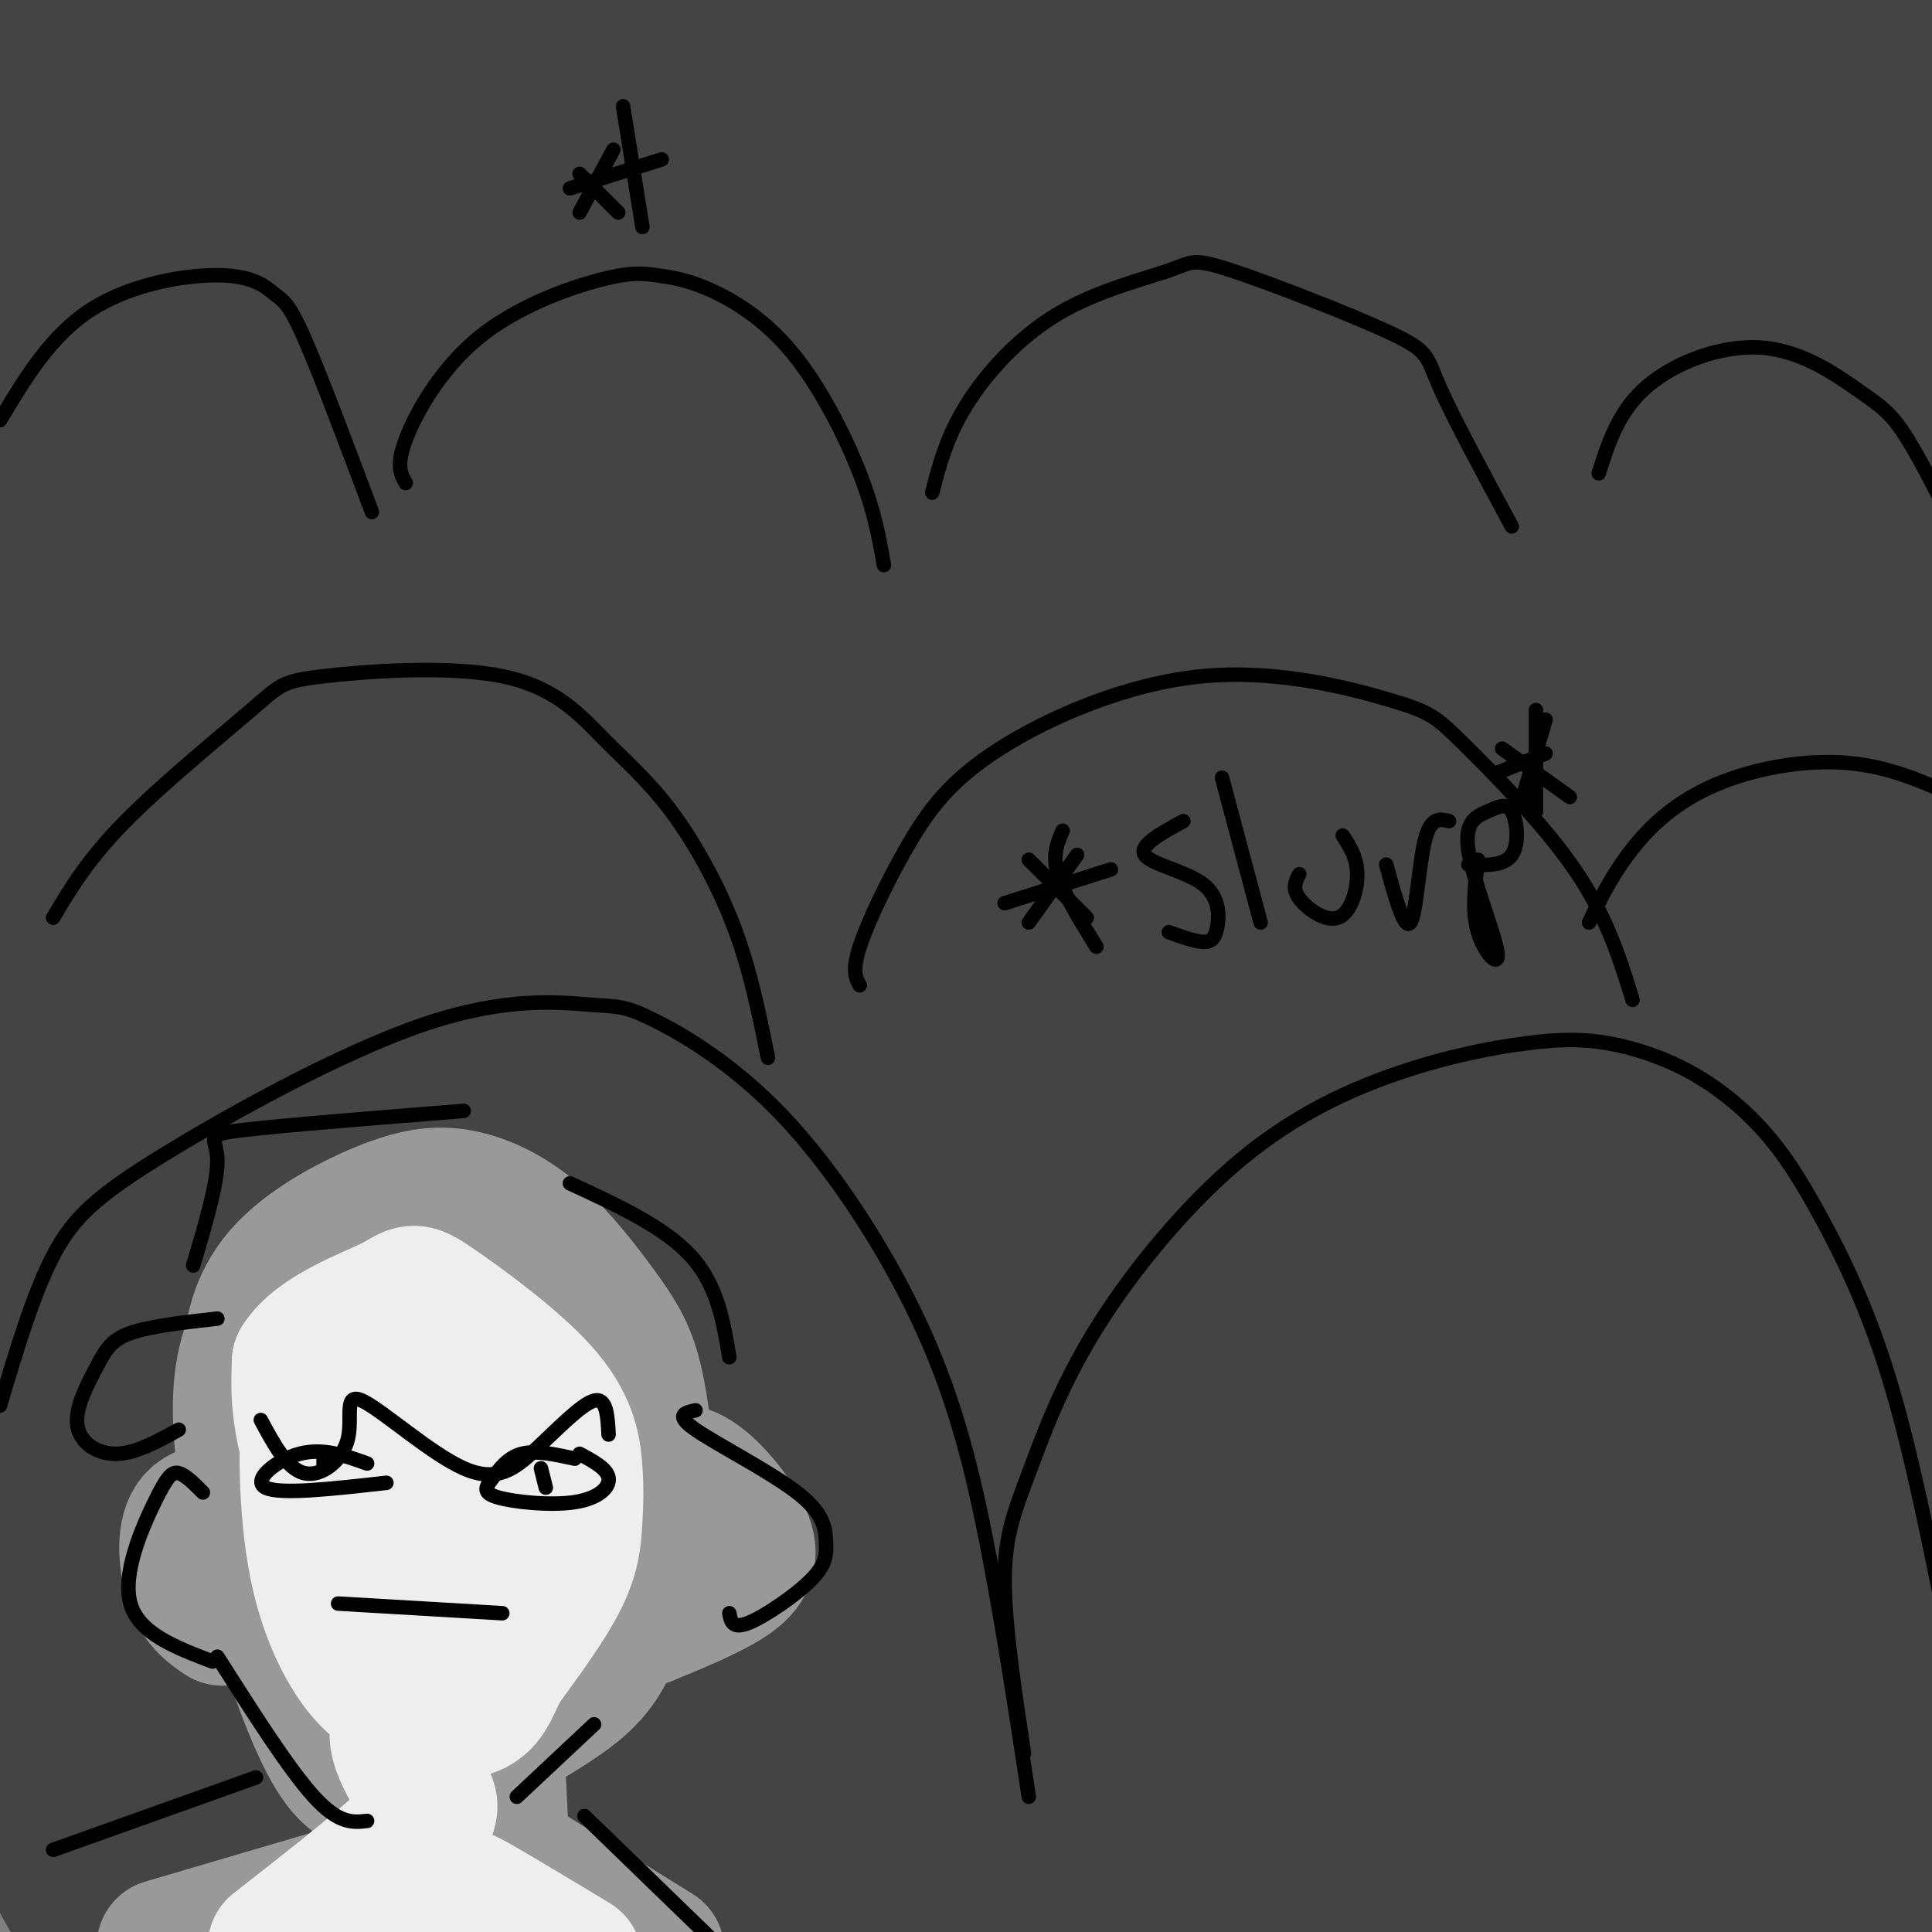 <svg viewBox='0 0 400 400' version='1.1' xmlns='http://www.w3.org/2000/svg' xmlns:xlink='http://www.w3.org/1999/xlink'><rect x="0" y="0" width="400" height="400" fill="#808080" stroke="none"/><g fill='none' stroke='rgb(68,68,68)' stroke-width='28' stroke-linecap='round' stroke-linejoin='round'><path d='M13,20c5.400,-8.622 10.800,-17.244 11,-20c0.200,-2.756 -4.800,0.356 -10,5c-5.200,4.644 -10.600,10.822 -16,17'/><path d='M3,18c0.000,0.000 25.000,-20.000 25,-20'/><path d='M29,0c0.000,0.000 -37.000,63.000 -37,63'/><path d='M1,61c30.417,-31.667 60.833,-63.333 58,-58c-2.833,5.333 -38.917,47.667 -75,90'/><path d='M1,101c0.000,0.000 94.000,-102.000 94,-102'/><path d='M81,20c0.000,0.000 -83.000,90.000 -83,90'/><path d='M30,57c19.022,-25.133 38.044,-50.267 35,-40c-3.044,10.267 -28.156,55.933 -45,93c-16.844,37.067 -25.422,65.533 -34,94'/><path d='M0,147c1.676,-8.021 3.352,-16.041 12,-39c8.648,-22.959 24.266,-60.855 24,-52c-0.266,8.855 -16.418,64.461 -25,96c-8.582,31.539 -9.595,39.011 -11,59c-1.405,19.989 -3.203,52.494 -5,85'/><path d='M8,344c7.956,0.933 15.911,1.865 21,1c5.089,-0.865 7.311,-3.528 12,-16c4.689,-12.472 11.846,-34.753 16,-68c4.154,-33.247 5.307,-77.459 4,-112c-1.307,-34.541 -5.074,-59.409 -7,-69c-1.926,-9.591 -2.012,-3.904 -4,0c-1.988,3.904 -5.877,6.026 -12,28c-6.123,21.974 -14.481,63.801 -18,92c-3.519,28.199 -2.200,42.772 -2,59c0.200,16.228 -0.718,34.112 3,52c3.718,17.888 12.071,35.780 18,44c5.929,8.220 9.432,6.768 13,7c3.568,0.232 7.201,2.147 13,-3c5.799,-5.147 13.763,-17.356 18,-29c4.237,-11.644 4.748,-22.723 6,-32c1.252,-9.277 3.247,-16.752 1,-40c-2.247,-23.248 -8.735,-62.268 -13,-83c-4.265,-20.732 -6.306,-23.175 -10,-29c-3.694,-5.825 -9.042,-15.033 -13,-18c-3.958,-2.967 -6.526,0.307 -9,3c-2.474,2.693 -4.854,4.804 -9,18c-4.146,13.196 -10.060,37.475 -13,58c-2.940,20.525 -2.907,37.295 -2,56c0.907,18.705 2.688,39.344 6,56c3.312,16.656 8.156,29.328 13,42'/><path d='M40,361c4.423,10.569 8.981,15.992 13,20c4.019,4.008 7.497,6.600 12,5c4.503,-1.600 10.029,-7.392 13,-15c2.971,-7.608 3.385,-17.033 4,-26c0.615,-8.967 1.429,-17.475 -1,-35c-2.429,-17.525 -8.102,-44.068 -12,-61c-3.898,-16.932 -6.022,-24.252 -9,-30c-2.978,-5.748 -6.809,-9.924 -11,-11c-4.191,-1.076 -8.742,0.949 -13,3c-4.258,2.051 -8.223,4.129 -15,16c-6.777,11.871 -16.365,33.535 -21,51c-4.635,17.465 -4.318,30.733 -4,44'/><path d='M2,366c4.833,11.917 9.667,23.833 15,31c5.333,7.167 11.167,9.583 17,12'/><path d='M68,383c2.424,-9.330 4.848,-18.660 7,-28c2.152,-9.340 4.031,-18.689 2,-33c-2.031,-14.311 -7.974,-33.584 -13,-45c-5.026,-11.416 -9.137,-14.976 -14,-18c-4.863,-3.024 -10.479,-5.512 -16,-5c-5.521,0.512 -10.948,4.022 -16,8c-5.052,3.978 -9.729,8.422 -13,18c-3.271,9.578 -5.135,24.289 -7,39'/><path d='M3,352c5.087,10.769 10.174,21.538 15,30c4.826,8.462 9.392,14.618 16,18c6.608,3.382 15.258,3.990 21,1c5.742,-2.990 8.576,-9.579 11,-15c2.424,-5.421 4.439,-9.673 6,-24c1.561,-14.327 2.667,-38.729 -2,-70c-4.667,-31.271 -15.107,-69.410 -21,-86c-5.893,-16.590 -7.239,-11.630 -9,-11c-1.761,0.630 -3.937,-3.069 -7,-1c-3.063,2.069 -7.011,9.908 -9,18c-1.989,8.092 -2.018,16.439 -1,28c1.018,11.561 3.082,26.337 6,41c2.918,14.663 6.688,29.212 13,46c6.312,16.788 15.166,35.815 21,46c5.834,10.185 8.649,11.529 12,12c3.351,0.471 7.236,0.070 10,-1c2.764,-1.070 4.405,-2.807 6,-13c1.595,-10.193 3.145,-28.841 -3,-62c-6.145,-33.159 -19.986,-80.828 -27,-104c-7.014,-23.172 -7.202,-21.845 -9,-24c-1.798,-2.155 -5.205,-7.790 -10,-11c-4.795,-3.210 -10.976,-3.995 -15,-2c-4.024,1.995 -5.890,6.769 -8,14c-2.110,7.231 -4.462,16.917 -6,29c-1.538,12.083 -2.260,26.561 -2,40c0.260,13.439 1.503,25.840 5,40c3.497,14.160 9.249,30.080 15,46'/><path d='M31,337c3.924,10.609 6.235,14.132 9,17c2.765,2.868 5.983,5.081 9,5c3.017,-0.081 5.832,-2.455 8,-13c2.168,-10.545 3.690,-29.262 1,-58c-2.690,-28.738 -9.590,-67.496 -13,-85c-3.410,-17.504 -3.329,-13.755 -5,-8c-1.671,5.755 -5.095,13.515 -7,21c-1.905,7.485 -2.293,14.696 -2,31c0.293,16.304 1.266,41.703 3,66c1.734,24.297 4.227,47.494 6,57c1.773,9.506 2.825,5.322 4,5c1.175,-0.322 2.474,3.220 4,-7c1.526,-10.220 3.281,-34.201 2,-65c-1.281,-30.799 -5.596,-68.417 -8,-82c-2.404,-13.583 -2.896,-3.133 -4,1c-1.104,4.133 -2.821,1.949 -7,14c-4.179,12.051 -10.821,38.339 -14,62c-3.179,23.661 -2.896,44.697 -2,58c0.896,13.303 2.405,18.875 4,23c1.595,4.125 3.276,6.803 6,7c2.724,0.197 6.493,-2.087 9,-6c2.507,-3.913 3.754,-9.457 5,-15'/><path d='M39,365c0.920,-12.541 0.721,-36.395 -1,-51c-1.721,-14.605 -4.964,-19.963 -8,-26c-3.036,-6.037 -5.866,-12.754 -10,-17c-4.134,-4.246 -9.573,-6.023 -13,-4c-3.427,2.023 -4.841,7.844 -6,13c-1.159,5.156 -2.062,9.647 -1,21c1.062,11.353 4.089,29.569 8,43c3.911,13.431 8.707,22.078 14,31c5.293,8.922 11.084,18.121 16,24c4.916,5.879 8.958,8.440 13,11'/><path d='M95,386c7.414,-12.574 14.828,-25.148 18,-35c3.172,-9.852 2.101,-16.982 0,-22c-2.101,-5.018 -5.231,-7.923 -9,-10c-3.769,-2.077 -8.178,-3.324 -13,-3c-4.822,0.324 -10.056,2.219 -14,5c-3.944,2.781 -6.598,6.447 -9,13c-2.402,6.553 -4.551,15.994 -4,23c0.551,7.006 3.802,11.579 8,17c4.198,5.421 9.342,11.692 16,17c6.658,5.308 14.829,9.654 23,14'/><path d='M170,401c-67.889,-1.511 -135.778,-3.022 -135,-2c0.778,1.022 70.222,4.578 146,2c75.778,-2.578 157.889,-11.289 240,-20'/><path d='M388,365c-21.817,-1.064 -43.633,-2.128 -105,-2c-61.367,0.128 -162.284,1.447 -182,4c-19.716,2.553 41.769,6.341 83,9c41.231,2.659 62.209,4.188 98,3c35.791,-1.188 86.396,-5.094 137,-9'/><path d='M393,373c-17.102,1.415 -34.204,2.829 -97,2c-62.796,-0.829 -171.285,-3.903 -208,-4c-36.715,-0.097 -1.654,2.781 31,6c32.654,3.219 62.901,6.777 111,8c48.099,1.223 114.049,0.112 180,-1'/><path d='M344,374c-28.384,-3.362 -56.768,-6.724 -104,-7c-47.232,-0.276 -113.312,2.535 -135,5c-21.688,2.465 1.014,4.586 23,8c21.986,3.414 43.254,8.121 58,11c14.746,2.879 22.970,3.929 51,5c28.030,1.071 75.866,2.163 112,2c36.134,-0.163 60.567,-1.582 85,-3'/><path d='M393,381c-112.683,-22.453 -225.365,-44.907 -272,-54c-46.635,-9.093 -27.221,-4.826 -11,-1c16.221,3.826 29.251,7.211 50,12c20.749,4.789 49.218,10.981 97,15c47.782,4.019 114.877,5.865 129,7c14.123,1.135 -24.727,1.560 -78,-3c-53.273,-4.560 -120.971,-14.106 -170,-18c-49.029,-3.894 -79.389,-2.137 -66,3c13.389,5.137 70.528,13.652 118,18c47.472,4.348 85.278,4.528 110,4c24.722,-0.528 36.361,-1.764 48,-3'/><path d='M348,361c17.333,-1.500 36.667,-3.750 56,-6'/><path d='M400,350c-15.097,1.139 -30.195,2.278 -99,-1c-68.805,-3.278 -191.319,-10.971 -195,-12c-3.681,-1.029 111.470,4.608 164,7c52.530,2.392 42.437,1.541 56,-1c13.563,-2.541 50.781,-6.770 88,-11'/><path d='M377,329c-20.632,-0.887 -41.263,-1.774 -109,-11c-67.737,-9.226 -182.579,-26.793 -170,-25c12.579,1.793 152.579,22.944 222,31c69.421,8.056 68.263,3.016 71,0c2.737,-3.016 9.368,-4.008 16,-5'/><path d='M380,304c-9.302,-2.873 -18.604,-5.747 -42,-8c-23.396,-2.253 -60.887,-3.887 -80,-5c-19.113,-1.113 -19.850,-1.705 -54,5c-34.150,6.705 -101.714,20.705 -108,28c-6.286,7.295 48.707,7.883 87,8c38.293,0.117 59.887,-0.238 76,0c16.113,0.238 26.747,1.068 50,-1c23.253,-2.068 59.127,-7.034 95,-12'/><path d='M385,320c-99.325,-3.974 -198.651,-7.949 -241,-9c-42.349,-1.051 -27.722,0.821 -38,3c-10.278,2.179 -45.459,4.663 -28,8c17.459,3.337 87.560,7.525 151,6c63.440,-1.525 120.220,-8.762 177,-16'/><path d='M398,291c-32.867,-1.744 -65.734,-3.489 -87,-5c-21.266,-1.511 -30.930,-2.789 -25,2c5.930,4.789 27.455,15.645 44,20c16.545,4.355 28.111,2.209 35,1c6.889,-1.209 9.100,-1.480 12,-5c2.900,-3.520 6.489,-10.290 8,-13c1.511,-2.710 0.944,-1.359 0,-14c-0.944,-12.641 -2.263,-39.275 -6,-65c-3.737,-25.725 -9.891,-50.541 -7,-21c2.891,29.541 14.826,113.440 21,133c6.174,19.560 6.587,-25.220 7,-70'/><path d='M400,254c1.298,-29.583 1.042,-68.542 1,-89c-0.042,-20.458 0.131,-22.417 -4,-47c-4.131,-24.583 -12.565,-71.792 -21,-119'/><path d='M390,9c0.000,0.000 19.000,74.000 19,74'/><path d='M401,34c-6.696,-4.251 -13.393,-8.502 -26,-14c-12.607,-5.498 -31.125,-12.242 -58,-11c-26.875,1.242 -62.109,10.472 -106,15c-43.891,4.528 -96.441,4.355 -108,3c-11.559,-1.355 17.872,-3.891 63,-4c45.128,-0.109 105.952,2.208 149,2c43.048,-0.208 68.321,-2.941 76,-3c7.679,-0.059 -2.234,2.554 -31,0c-28.766,-2.554 -76.383,-10.277 -124,-18'/><path d='M236,4c-45.333,-3.833 -96.667,-4.417 -148,-5'/><path d='M82,0c29.945,6.318 59.890,12.636 100,18c40.110,5.364 90.383,9.775 118,13c27.617,3.225 32.576,5.263 39,8c6.424,2.737 14.313,6.174 21,10c6.687,3.826 12.172,8.042 -21,3c-33.172,-5.042 -105.000,-19.342 -142,-25c-37.000,-5.658 -39.172,-2.674 -52,-1c-12.828,1.674 -36.311,2.037 -68,8c-31.689,5.963 -71.583,17.527 -69,20c2.583,2.473 47.644,-4.145 91,-7c43.356,-2.855 85.006,-1.948 119,-1c33.994,0.948 60.333,1.936 78,4c17.667,2.064 26.663,5.203 31,7c4.337,1.797 4.014,2.253 -2,3c-6.014,0.747 -17.718,1.785 -30,2c-12.282,0.215 -25.141,-0.392 -38,-1'/><path d='M257,61c-26.142,-2.728 -72.496,-9.050 -107,-11c-34.504,-1.950 -57.159,0.470 -73,4c-15.841,3.530 -24.867,8.170 -32,13c-7.133,4.830 -12.372,9.848 -16,14c-3.628,4.152 -5.647,7.436 -3,12c2.647,4.564 9.958,10.408 25,15c15.042,4.592 37.814,7.932 72,9c34.186,1.068 79.786,-0.135 114,2c34.214,2.135 57.042,7.606 75,14c17.958,6.394 31.046,13.709 35,17c3.954,3.291 -1.226,2.559 2,5c3.226,2.441 14.859,8.057 -21,3c-35.859,-5.057 -119.209,-20.785 -160,-27c-40.791,-6.215 -39.021,-2.917 -47,0c-7.979,2.917 -25.707,5.453 -38,9c-12.293,3.547 -19.153,8.104 -25,12c-5.847,3.896 -10.683,7.130 -13,15c-2.317,7.870 -2.117,20.374 1,31c3.117,10.626 9.150,19.372 16,29c6.850,9.628 14.518,20.138 24,30c9.482,9.862 20.779,19.076 30,26c9.221,6.924 16.367,11.556 26,15c9.633,3.444 21.752,5.698 29,5c7.248,-0.698 9.624,-4.349 12,-8'/><path d='M183,295c2.629,-3.576 3.202,-8.516 2,-17c-1.202,-8.484 -4.178,-20.512 -5,-26c-0.822,-5.488 0.509,-4.437 -15,-34c-15.509,-29.563 -47.857,-89.738 -62,-114c-14.143,-24.262 -10.079,-12.609 -10,-7c0.079,5.609 -3.826,5.173 -6,10c-2.174,4.827 -2.617,14.916 -2,28c0.617,13.084 2.294,29.161 5,45c2.706,15.839 6.439,31.439 13,51c6.561,19.561 15.948,43.084 21,55c5.052,11.916 5.768,12.227 8,13c2.232,0.773 5.980,2.010 8,-2c2.020,-4.010 2.311,-13.266 4,-16c1.689,-2.734 4.777,1.053 -5,-45c-9.777,-46.053 -32.419,-141.946 -42,-175c-9.581,-33.054 -6.101,-3.270 -6,7c0.101,10.270 -3.178,1.026 -3,25c0.178,23.974 3.811,81.166 7,111c3.189,29.834 5.932,32.309 9,38c3.068,5.691 6.462,14.598 9,20c2.538,5.402 4.222,7.301 6,3c1.778,-4.301 3.651,-14.800 2,-29c-1.651,-14.200 -6.825,-32.100 -12,-50'/><path d='M109,186c-11.184,-38.686 -33.144,-110.400 -42,-139c-8.856,-28.600 -4.610,-14.084 -4,-11c0.610,3.084 -2.417,-5.264 -4,0c-1.583,5.264 -1.722,24.139 0,39c1.722,14.861 5.304,25.710 10,42c4.696,16.290 10.505,38.023 25,74c14.495,35.977 37.675,86.198 41,81c3.325,-5.198 -13.206,-65.815 -21,-99c-7.794,-33.185 -6.850,-38.939 -6,-56c0.850,-17.061 1.606,-45.431 5,-67c3.394,-21.569 9.425,-36.338 10,-33c0.575,3.338 -4.307,24.783 3,82c7.307,57.217 26.802,150.205 29,171c2.198,20.795 -12.901,-30.602 -28,-82'/><path d='M127,188c-5.993,-17.856 -6.975,-21.495 -11,-44c-4.025,-22.505 -11.093,-63.876 -13,-83c-1.907,-19.124 1.346,-16.002 -1,-34c-2.346,-17.998 -10.290,-57.118 3,-7c13.290,50.118 47.816,189.473 65,254c17.184,64.527 17.026,54.224 18,50c0.974,-4.224 3.081,-2.371 8,7c4.919,9.371 12.652,26.259 0,-39c-12.652,-65.259 -45.688,-212.664 -58,-262c-12.312,-49.336 -3.901,-0.604 -1,22c2.901,22.604 0.293,19.079 10,51c9.707,31.921 31.729,99.286 42,132c10.271,32.714 8.792,30.775 9,38c0.208,7.225 2.104,23.612 4,40'/><path d='M202,313c0.810,9.333 0.836,12.664 -2,9c-2.836,-3.664 -8.532,-14.323 -14,-27c-5.468,-12.677 -10.708,-27.373 -19,-52c-8.292,-24.627 -19.637,-59.184 -26,-91c-6.363,-31.816 -7.745,-60.890 -7,-79c0.745,-18.110 3.616,-25.254 6,-29c2.384,-3.746 4.280,-4.093 7,-3c2.720,1.093 6.262,3.626 10,8c3.738,4.374 7.671,10.588 14,24c6.329,13.412 15.056,34.021 26,59c10.944,24.979 24.107,54.327 39,94c14.893,39.673 31.515,89.672 24,81c-7.515,-8.672 -39.169,-76.015 -63,-140c-23.831,-63.985 -39.839,-124.611 -42,-138c-2.161,-13.389 9.525,20.460 18,48c8.475,27.540 13.737,48.770 19,70'/><path d='M192,147c6.394,23.028 12.878,45.600 26,87c13.122,41.400 32.883,101.630 22,54c-10.883,-47.630 -52.411,-203.119 -69,-257c-16.589,-53.881 -8.240,-6.152 -5,20c3.240,26.152 1.369,30.728 1,39c-0.369,8.272 0.763,20.241 7,54c6.237,33.759 17.579,89.308 25,119c7.421,29.692 10.920,33.527 14,40c3.080,6.473 5.743,15.582 -1,-24c-6.743,-39.582 -22.890,-127.857 -29,-178c-6.110,-50.143 -2.184,-62.154 0,-68c2.184,-5.846 2.624,-5.527 4,-3c1.376,2.527 3.688,7.264 6,12'/><path d='M193,42c12.155,43.832 39.544,147.412 58,210c18.456,62.588 27.980,84.183 21,57c-6.980,-27.183 -30.463,-103.144 -43,-151c-12.537,-47.856 -14.126,-67.606 -18,-97c-3.874,-29.394 -10.032,-68.431 -5,-53c5.032,15.431 21.255,85.329 36,132c14.745,46.671 28.012,70.113 41,90c12.988,19.887 25.698,36.217 33,47c7.302,10.783 9.197,16.018 0,-9c-9.197,-25.018 -29.485,-80.291 -42,-127c-12.515,-46.709 -17.258,-84.855 -22,-123'/><path d='M252,18c-3.302,-24.254 -0.558,-23.388 0,-11c0.558,12.388 -1.072,36.300 6,89c7.072,52.700 22.845,134.190 28,172c5.155,37.810 -0.309,31.941 -3,30c-2.691,-1.941 -2.610,0.045 -5,-4c-2.390,-4.045 -7.252,-14.121 -15,-35c-7.748,-20.879 -18.383,-52.561 -27,-90c-8.617,-37.439 -15.217,-80.634 -19,-107c-3.783,-26.366 -4.749,-35.903 -1,-18c3.749,17.903 12.212,63.248 22,99c9.788,35.752 20.902,61.913 32,94c11.098,32.087 22.180,70.100 18,41c-4.180,-29.100 -23.623,-125.314 -32,-177c-8.377,-51.686 -5.689,-58.843 -3,-66'/><path d='M253,35c-2.525,-20.283 -7.339,-37.989 2,-5c9.339,32.989 32.831,116.673 46,171c13.169,54.327 16.015,79.298 13,81c-3.015,1.702 -11.890,-19.864 -28,-79c-16.110,-59.136 -39.455,-155.843 -49,-193c-9.545,-37.157 -5.290,-14.765 -5,-9c0.290,5.765 -3.383,-5.096 -3,5c0.383,10.096 4.824,41.150 10,69c5.176,27.850 11.086,52.497 22,82c10.914,29.503 26.830,63.862 39,86c12.170,22.138 20.592,32.056 24,32c3.408,-0.056 1.800,-10.087 4,-5c2.200,5.087 8.208,25.293 1,-17c-7.208,-42.293 -27.631,-147.084 -36,-194c-8.369,-46.916 -4.685,-35.958 -1,-25'/><path d='M292,34c-1.351,-11.681 -4.229,-28.383 0,-10c4.229,18.383 15.563,71.851 26,129c10.437,57.149 19.975,117.978 21,136c1.025,18.022 -6.463,-6.764 -15,-39c-8.537,-32.236 -18.122,-71.921 -24,-93c-5.878,-21.079 -8.050,-23.553 -9,-56c-0.950,-32.447 -0.678,-94.868 2,-98c2.678,-3.132 7.762,53.025 11,84c3.238,30.975 4.631,36.766 16,72c11.369,35.234 32.715,99.909 41,113c8.285,13.091 3.510,-25.403 -1,-72c-4.510,-46.597 -8.755,-101.299 -13,-156'/><path d='M347,44c-3.109,-37.155 -4.382,-52.041 1,-15c5.382,37.041 17.419,126.011 24,193c6.581,66.989 7.706,111.998 3,88c-4.706,-23.998 -15.245,-117.003 -20,-160c-4.755,-42.997 -3.728,-35.984 -2,-55c1.728,-19.016 4.157,-64.060 4,-80c-0.157,-15.940 -2.901,-2.777 -5,6c-2.099,8.777 -3.554,13.169 -5,21c-1.446,7.831 -2.885,19.103 -3,40c-0.115,20.897 1.092,51.419 5,82c3.908,30.581 10.517,61.219 14,74c3.483,12.781 3.839,7.704 6,7c2.161,-0.704 6.126,2.966 9,-9c2.874,-11.966 4.659,-39.568 6,-56c1.341,-16.432 2.240,-21.695 1,-41c-1.240,-19.305 -4.620,-52.653 -8,-86'/><path d='M377,53c3.533,14.219 16.367,92.767 21,130c4.633,37.233 1.065,33.151 -1,33c-2.065,-0.151 -2.627,3.630 -9,-19c-6.373,-22.630 -18.559,-71.670 -24,-101c-5.441,-29.330 -4.139,-38.950 -2,-39c2.139,-0.050 5.116,9.470 6,33c0.884,23.530 -0.325,61.071 -3,82c-2.675,20.929 -6.816,25.248 -8,32c-1.184,6.752 0.589,15.939 -5,-5c-5.589,-20.939 -18.539,-72.004 -25,-107c-6.461,-34.996 -6.432,-53.922 -6,-53c0.432,0.922 1.266,21.692 5,46c3.734,24.308 10.367,52.154 17,80'/><path d='M343,165c4.981,22.514 8.933,38.799 1,3c-7.933,-35.799 -27.750,-123.683 -31,-124c-3.250,-0.317 10.065,86.932 13,103c2.935,16.068 -4.512,-39.044 -10,-67c-5.488,-27.956 -9.016,-28.758 -12,-29c-2.984,-0.242 -5.424,0.074 -7,2c-1.576,1.926 -2.288,5.463 -3,9'/></g>
<g fill='none' stroke='rgb(0,0,0)' stroke-width='3' stroke-linecap='round' stroke-linejoin='round'><path d='M0,87c5.281,-8.821 10.561,-17.643 19,-23c8.439,-5.357 20.035,-7.250 27,-7c6.965,0.250 9.298,2.644 11,4c1.702,1.356 2.772,1.673 6,9c3.228,7.327 8.614,21.663 14,36'/><path d='M84,100c-1.022,-1.779 -2.043,-3.559 0,-9c2.043,-5.441 7.151,-14.544 15,-21c7.849,-6.456 18.438,-10.265 25,-12c6.562,-1.735 9.098,-1.396 12,-1c2.902,0.396 6.170,0.848 11,3c4.830,2.152 11.224,6.002 17,13c5.776,6.998 10.936,17.142 14,25c3.064,7.858 4.032,13.429 5,19'/><path d='M193,102c1.467,-5.704 2.934,-11.408 7,-18c4.066,-6.592 10.732,-14.074 19,-19c8.268,-4.926 18.138,-7.298 23,-9c4.862,-1.702 4.716,-2.735 13,0c8.284,2.735 25.000,9.236 33,13c8.000,3.764 7.286,4.790 10,11c2.714,6.210 8.857,17.605 15,29'/><path d='M331,98c2.056,-6.469 4.112,-12.938 10,-18c5.888,-5.062 15.609,-8.718 24,-8c8.391,0.718 15.451,5.809 20,9c4.549,3.191 6.585,4.483 10,10c3.415,5.517 8.207,15.258 13,25'/><path d='M11,190c3.589,-6.038 7.178,-12.077 15,-20c7.822,-7.923 19.877,-17.732 26,-23c6.123,-5.268 6.313,-5.995 15,-7c8.687,-1.005 25.869,-2.289 37,0c11.131,2.289 16.210,8.150 21,13c4.790,4.850 9.290,8.691 14,15c4.710,6.309 9.632,15.088 13,24c3.368,8.912 5.184,17.956 7,27'/><path d='M178,204c-0.818,-1.479 -1.636,-2.958 0,-8c1.636,-5.042 5.726,-13.646 10,-21c4.274,-7.354 8.731,-13.457 19,-20c10.269,-6.543 26.351,-13.527 42,-15c15.649,-1.473 30.865,2.564 39,5c8.135,2.436 9.190,3.271 15,9c5.810,5.729 16.374,16.351 23,26c6.626,9.649 9.313,18.324 12,27'/><path d='M329,191c2.167,-4.536 4.333,-9.071 8,-14c3.667,-4.929 8.833,-10.250 17,-14c8.167,-3.750 19.333,-5.929 29,-5c9.667,0.929 17.833,4.964 26,9'/><path d='M0,291c3.423,-11.511 6.846,-23.021 11,-31c4.154,-7.979 9.039,-12.425 23,-21c13.961,-8.575 36.999,-21.278 54,-27c17.001,-5.722 27.965,-4.463 34,-4c6.035,0.463 7.139,0.130 13,3c5.861,2.870 16.478,8.945 27,20c10.522,11.055 20.948,27.092 28,42c7.052,14.908 10.729,28.688 14,45c3.271,16.312 6.135,35.156 9,54'/><path d='M212,363c-2.017,-13.386 -4.034,-26.771 -4,-36c0.034,-9.229 2.120,-14.301 5,-22c2.880,-7.699 6.555,-18.024 14,-30c7.445,-11.976 18.662,-25.601 30,-35c11.338,-9.399 22.797,-14.570 33,-18c10.203,-3.430 19.149,-5.120 26,-6c6.851,-0.880 11.609,-0.952 17,0c5.391,0.952 11.417,2.926 17,6c5.583,3.074 10.723,7.247 15,12c4.277,4.753 7.690,10.087 12,18c4.310,7.913 9.517,18.404 14,33c4.483,14.596 8.241,33.298 12,52'/></g>
<g fill='none' stroke='rgb(153,153,153)' stroke-width='28' stroke-linecap='round' stroke-linejoin='round'><path d='M88,261c-5.509,0.337 -11.018,0.674 -14,1c-2.982,0.326 -3.436,0.641 -6,6c-2.564,5.359 -7.238,15.762 -8,28c-0.762,12.238 2.388,26.309 7,36c4.612,9.691 10.688,15.000 14,18c3.312,3.000 3.862,3.692 10,2c6.138,-1.692 17.865,-5.766 25,-13c7.135,-7.234 9.678,-17.626 12,-25c2.322,-7.374 4.423,-11.730 4,-18c-0.423,-6.270 -3.372,-14.453 -5,-19c-1.628,-4.547 -1.936,-5.456 -8,-9c-6.064,-3.544 -17.883,-9.721 -27,-11c-9.117,-1.279 -15.531,2.340 -19,3c-3.469,0.660 -3.992,-1.637 -5,5c-1.008,6.637 -2.502,22.210 -3,31c-0.498,8.790 0.001,10.797 3,17c2.999,6.203 8.500,16.601 14,27'/><path d='M82,340c4.793,5.636 9.776,6.225 13,7c3.224,0.775 4.690,1.736 8,0c3.310,-1.736 8.463,-6.168 11,-16c2.537,-9.832 2.459,-25.064 2,-33c-0.459,-7.936 -1.298,-8.576 -4,-12c-2.702,-3.424 -7.266,-9.633 -13,-11c-5.734,-1.367 -12.637,2.106 -17,8c-4.363,5.894 -6.186,14.209 -6,22c0.186,7.791 2.379,15.059 4,20c1.621,4.941 2.668,7.555 6,9c3.332,1.445 8.948,1.719 12,2c3.052,0.281 3.541,0.568 5,-6c1.459,-6.568 3.887,-19.991 5,-27c1.113,-7.009 0.911,-7.603 -2,-12c-2.911,-4.397 -8.530,-12.598 -13,-15c-4.470,-2.402 -7.789,0.994 -10,3c-2.211,2.006 -3.312,2.623 -5,9c-1.688,6.377 -3.963,18.515 -3,28c0.963,9.485 5.165,16.315 8,20c2.835,3.685 4.302,4.223 6,5c1.698,0.777 3.628,1.793 6,0c2.372,-1.793 5.186,-6.397 8,-11'/><path d='M103,330c2.082,-5.922 3.288,-15.226 3,-23c-0.288,-7.774 -2.068,-14.019 -6,-17c-3.932,-2.981 -10.015,-2.699 -13,-2c-2.985,0.699 -2.871,1.815 -4,6c-1.129,4.185 -3.500,11.440 -2,19c1.500,7.560 6.872,15.425 10,16c3.128,0.575 4.014,-6.139 5,-11c0.986,-4.861 2.074,-7.868 0,-12c-2.074,-4.132 -7.310,-9.389 -10,-11c-2.690,-1.611 -2.835,0.423 -3,5c-0.165,4.577 -0.351,11.696 1,18c1.351,6.304 4.238,11.792 7,12c2.762,0.208 5.397,-4.864 7,-11c1.603,-6.136 2.172,-13.335 1,-19c-1.172,-5.665 -4.085,-9.794 -7,-12c-2.915,-2.206 -5.833,-2.487 -8,-2c-2.167,0.487 -3.584,1.744 -5,3'/><path d='M79,289c-1.500,1.500 -2.750,3.750 -4,6'/><path d='M75,259c-3.936,1.651 -7.873,3.303 -12,6c-4.127,2.697 -8.446,6.441 -11,13c-2.554,6.559 -3.344,15.933 0,33c3.344,17.067 10.824,41.826 17,52c6.176,10.174 11.050,5.764 16,3c4.950,-2.764 9.975,-3.882 15,-5'/><path d='M100,361c5.415,-2.387 11.454,-5.855 16,-9c4.546,-3.145 7.600,-5.967 10,-11c2.400,-5.033 4.146,-12.278 5,-22c0.854,-9.722 0.815,-21.921 0,-27c-0.815,-5.079 -2.408,-3.040 -4,-1'/><path d='M54,292c-1.105,-3.515 -2.210,-7.029 -2,-12c0.210,-4.971 1.734,-11.397 7,-17c5.266,-5.603 14.275,-10.382 21,-13c6.725,-2.618 11.167,-3.074 16,-2c4.833,1.074 10.058,3.680 15,8c4.942,4.320 9.600,10.355 13,15c3.400,4.645 5.543,7.898 7,13c1.457,5.102 2.229,12.051 3,19'/><path d='M134,303c0.430,5.508 0.004,9.779 0,10c-0.004,0.221 0.413,-3.609 2,-6c1.587,-2.391 4.343,-3.342 8,-1c3.657,2.342 8.215,7.977 10,12c1.785,4.023 0.796,6.435 -3,9c-3.796,2.565 -10.398,5.282 -17,8'/><path d='M134,335c-3.167,1.167 -2.583,0.083 -2,-1'/><path d='M57,320c-1.863,-2.304 -3.726,-4.607 -7,-6c-3.274,-1.393 -7.958,-1.875 -10,1c-2.042,2.875 -1.440,9.107 0,13c1.440,3.893 3.720,5.446 6,7'/><path d='M103,365c0.000,0.000 1.000,20.000 1,20'/><path d='M90,373c0.000,0.000 -6.000,17.000 -6,17'/><path d='M107,386c0.000,0.000 29.000,18.000 29,18'/><path d='M85,388c0.000,0.000 -51.000,15.000 -51,15'/><path d='M101,391c-6.000,1.000 -12.000,2.000 -12,4c0.000,2.000 6.000,5.000 12,8'/><path d='M101,403c0.000,0.000 0.100,0.100 0.1,0.1'/></g>
<g fill='none' stroke='rgb(238,238,238)' stroke-width='28' stroke-linecap='round' stroke-linejoin='round'><path d='M68,281c-1.626,1.487 -3.252,2.974 -4,11c-0.748,8.026 -0.618,22.592 2,34c2.618,11.408 7.725,19.660 12,23c4.275,3.340 7.717,1.769 11,0c3.283,-1.769 6.406,-3.736 10,-10c3.594,-6.264 7.660,-16.824 10,-25c2.340,-8.176 2.956,-13.967 2,-19c-0.956,-5.033 -3.483,-9.308 -8,-12c-4.517,-2.692 -11.024,-3.802 -16,-3c-4.976,0.802 -8.422,3.515 -11,10c-2.578,6.485 -4.289,16.743 -6,27'/><path d='M70,317c-0.901,6.585 -0.154,9.547 2,14c2.154,4.453 5.714,10.399 10,13c4.286,2.601 9.297,1.859 13,1c3.703,-0.859 6.096,-1.834 9,-4c2.904,-2.166 6.318,-5.522 8,-12c1.682,-6.478 1.633,-16.077 -1,-23c-2.633,-6.923 -7.848,-11.169 -13,-14c-5.152,-2.831 -10.239,-4.247 -14,-5c-3.761,-0.753 -6.195,-0.841 -8,2c-1.805,2.841 -2.982,8.613 -4,12c-1.018,3.387 -1.878,4.391 0,11c1.878,6.609 6.494,18.825 9,24c2.506,5.175 2.901,3.310 5,4c2.099,0.690 5.902,3.933 9,-1c3.098,-4.933 5.490,-18.044 5,-28c-0.490,-9.956 -3.863,-16.757 -8,-20c-4.137,-3.243 -9.039,-2.926 -12,-2c-2.961,0.926 -3.980,2.463 -5,4'/><path d='M75,293c-1.322,4.725 -2.126,14.537 0,22c2.126,7.463 7.182,12.578 10,15c2.818,2.422 3.399,2.150 6,1c2.601,-1.150 7.221,-3.180 8,-10c0.779,-6.820 -2.282,-18.431 -4,-23c-1.718,-4.569 -2.093,-2.097 -4,-3c-1.907,-0.903 -5.346,-5.180 -7,3c-1.654,8.180 -1.522,28.818 -5,31c-3.478,2.182 -10.565,-14.091 -14,-25c-3.435,-10.909 -3.217,-16.455 -3,-22'/><path d='M62,282c3.621,-5.888 14.172,-9.608 19,-12c4.828,-2.392 3.932,-3.454 9,0c5.068,3.454 16.098,11.426 22,18c5.902,6.574 6.675,11.752 7,16c0.325,4.248 0.203,7.567 0,11c-0.203,3.433 -0.487,6.981 -3,12c-2.513,5.019 -7.257,11.510 -12,18'/><path d='M104,345c-2.560,4.798 -2.958,7.792 -7,9c-4.042,1.208 -11.726,0.631 -14,3c-2.274,2.369 0.863,7.685 4,13'/><path d='M87,370c1.689,2.956 3.911,3.844 -1,9c-4.911,5.156 -16.956,14.578 -29,24'/><path d='M70,401c3.750,-5.667 7.500,-11.333 14,-11c6.500,0.333 15.750,6.667 25,13'/><path d='M110,402c-7.250,-4.833 -14.500,-9.667 -13,-9c1.500,0.667 11.750,6.833 22,13'/></g>
<g fill='none' stroke='rgb(0,0,0)' stroke-width='3' stroke-linecap='round' stroke-linejoin='round'><path d='M119,302c-4.052,-0.884 -8.103,-1.768 -11,-1c-2.897,0.768 -4.638,3.189 -6,5c-1.362,1.811 -2.344,3.011 1,4c3.344,0.989 11.016,1.766 16,1c4.984,-0.766 7.281,-3.076 7,-5c-0.281,-1.924 -3.141,-3.462 -6,-5'/><path d='M76,303c-4.578,-1.644 -9.156,-3.289 -14,-2c-4.844,1.289 -9.956,5.511 -7,7c2.956,1.489 13.978,0.244 25,-1'/><path d='M70,332c0.000,0.000 34.000,2.000 34,2'/><path d='M112,304c0.000,0.000 1.000,4.000 1,4'/><path d='M67,301c0.000,0.000 0.000,3.000 0,3'/><path d='M45,273c-6.979,0.783 -13.959,1.566 -18,3c-4.041,1.434 -5.145,3.518 -7,7c-1.855,3.482 -4.461,8.360 -4,12c0.461,3.640 3.989,6.040 8,6c4.011,-0.040 8.506,-2.520 13,-5'/><path d='M54,294c2.731,5.083 5.462,10.166 9,11c3.538,0.834 7.883,-2.582 9,-7c1.117,-4.418 -0.993,-9.839 3,-8c3.993,1.839 14.091,10.936 21,14c6.909,3.064 10.629,0.094 15,-4c4.371,-4.094 9.392,-9.313 12,-10c2.608,-0.687 2.804,3.156 3,7'/><path d='M96,230c-18.978,1.511 -37.956,3.022 -46,4c-8.044,0.978 -5.156,1.422 -5,6c0.156,4.578 -2.422,13.289 -5,22'/><path d='M118,245c9.750,4.500 19.500,9.000 25,15c5.500,6.000 6.750,13.500 8,21'/><path d='M144,292c-2.198,0.477 -4.396,0.954 0,4c4.396,3.046 15.385,8.662 21,13c5.615,4.338 5.856,7.400 6,10c0.144,2.600 0.193,4.738 -3,8c-3.193,3.262 -9.626,7.646 -13,9c-3.374,1.354 -3.687,-0.323 -4,-2'/><path d='M42,309c-1.798,-1.815 -3.595,-3.631 -5,-4c-1.405,-0.369 -2.417,0.708 -5,6c-2.583,5.292 -6.738,14.798 -5,21c1.738,6.202 9.369,9.101 17,12'/><path d='M45,343c7.417,11.667 14.833,23.333 20,29c5.167,5.667 8.083,5.333 11,5'/><path d='M123,357c0.000,0.000 -16.000,15.000 -16,15'/><path d='M121,376c0.000,0.000 32.000,31.000 32,31'/><path d='M53,368c0.000,0.000 -42.000,15.000 -42,15'/><path d='M213,178c0.000,0.000 12.000,12.000 12,12'/><path d='M223,177c0.000,0.000 -10.000,14.000 -10,14'/><path d='M208,187c0.000,0.000 22.000,-7.000 22,-7'/><path d='M220,172c-1.083,2.500 -2.167,5.000 -1,9c1.167,4.000 4.583,9.500 8,15'/><path d='M245,170c-4.636,2.525 -9.273,5.049 -8,7c1.273,1.951 8.455,3.327 12,6c3.545,2.673 3.455,6.643 3,9c-0.455,2.357 -1.273,3.102 -3,3c-1.727,-0.102 -4.364,-1.051 -7,-2'/><path d='M253,161c0.000,0.000 8.000,30.000 8,30'/><path d='M269,181c-0.768,1.440 -1.536,2.881 0,5c1.536,2.119 5.375,4.917 8,4c2.625,-0.917 4.036,-5.548 4,-9c-0.036,-3.452 -1.518,-5.726 -3,-8'/><path d='M287,179c1.889,6.867 3.778,13.733 5,12c1.222,-1.733 1.778,-12.067 3,-17c1.222,-4.933 3.111,-4.467 5,-4'/><path d='M306,178c-0.658,5.310 -1.315,10.619 0,15c1.315,4.381 4.604,7.833 4,4c-0.604,-3.833 -5.101,-14.950 -6,-21c-0.899,-6.050 1.800,-7.034 4,-8c2.200,-0.966 3.900,-1.914 5,0c1.100,1.914 1.600,6.690 0,9c-1.600,2.310 -5.300,2.155 -9,2'/><path d='M311,155c0.000,0.000 14.000,10.000 14,10'/><path d='M320,149c0.000,0.000 -5.000,17.000 -5,17'/><path d='M318,147c0.000,0.000 0.000,21.000 0,21'/><path d='M310,160c0.000,0.000 10.000,-4.000 10,-4'/><path d='M120,36c0.000,0.000 8.000,8.000 8,8'/><path d='M127,31c0.000,0.000 -7.000,13.000 -7,13'/><path d='M129,22c0.000,0.000 4.000,25.000 4,25'/><path d='M118,39c0.000,0.000 19.000,-6.000 19,-6'/></g>
</svg>